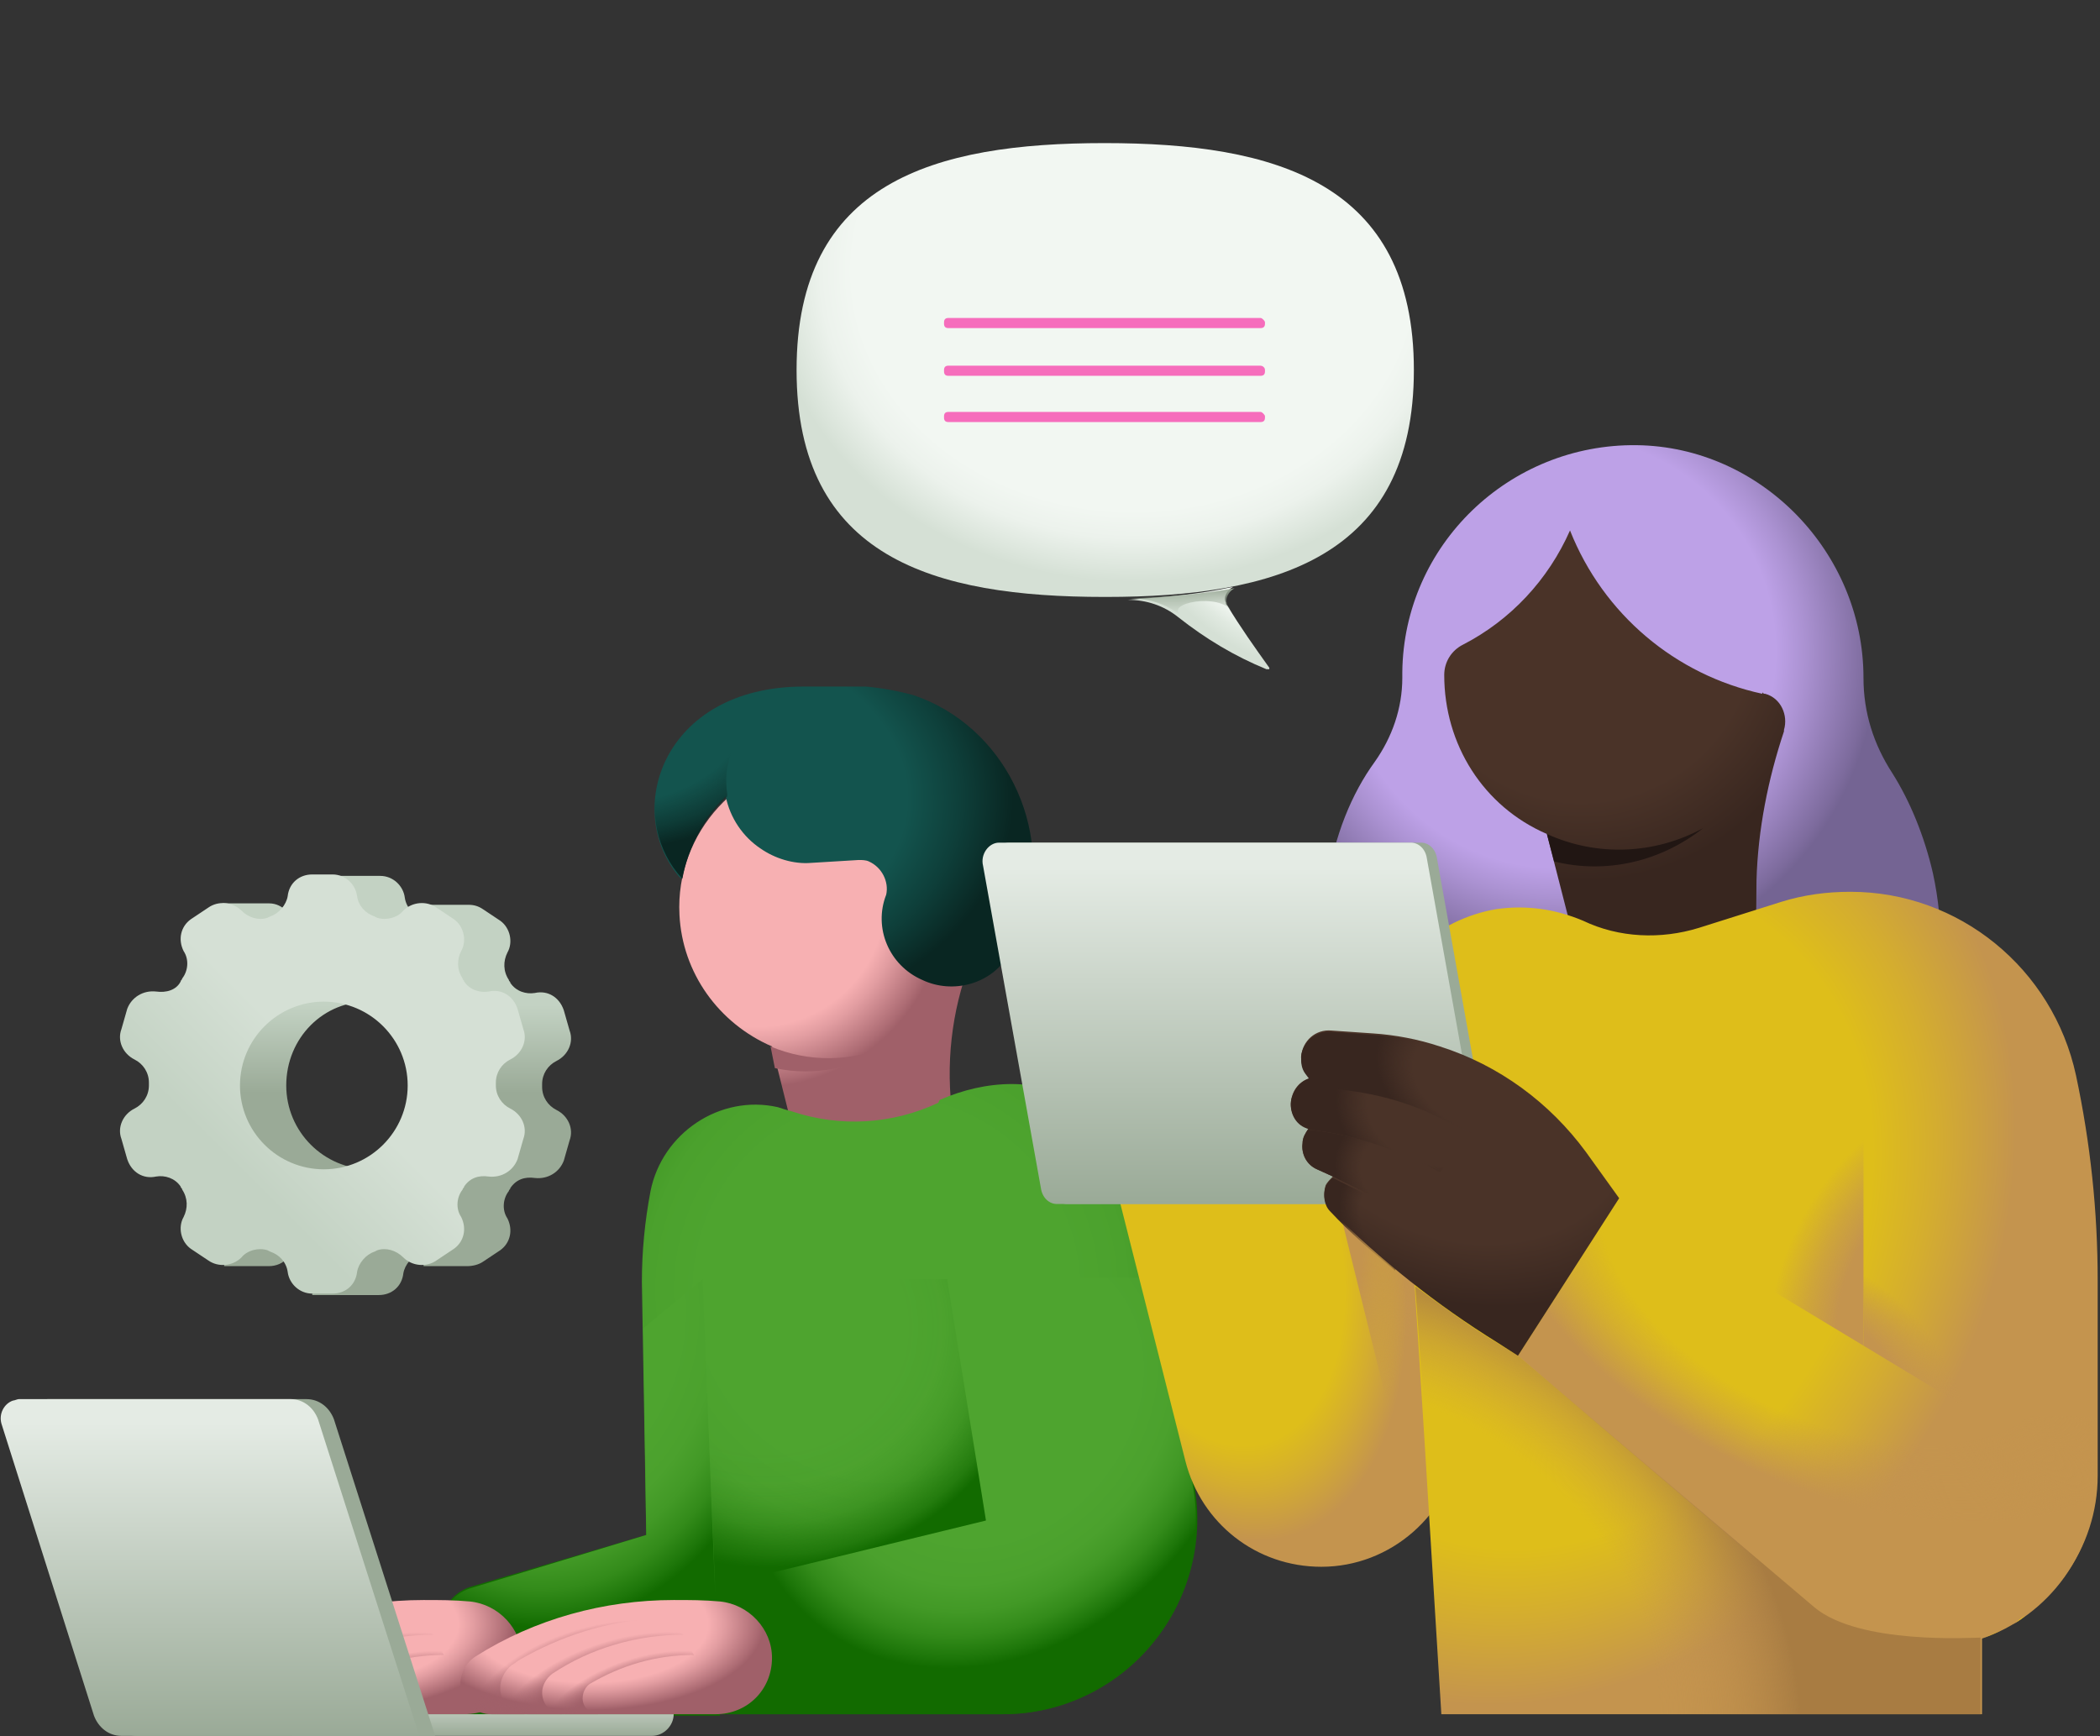 <svg xmlns="http://www.w3.org/2000/svg" width="491" height="406" viewBox="0 0 491 406" fill="none"><rect x="0" y="0" width="491" height="406" fill="#333333" stroke="none"/><path d="M258.243 33.462C298.128 33.462 330.577 42.587 330.577 86.527C330.577 130.466 298.128 139.592 258.581 139.592H258.243C218.357 139.592 186.246 130.466 186.246 86.527C186.246 42.587 218.357 33.462 258.243 33.462Z" fill="url(#paint0_radial_312_208)"></path><path d="M288.326 137.226C286.974 137.902 285.96 139.592 286.636 140.944C286.636 141.282 286.636 141.282 286.974 141.62C290.016 146.69 293.396 151.422 296.776 156.154V156.492C296.776 156.492 296.776 156.492 296.438 156.492H296.1C288.664 153.45 281.904 149.394 275.481 144.324C272.101 141.62 268.045 140.268 263.651 140.268C272.777 139.592 280.889 138.916 288.326 137.226Z" fill="url(#paint1_radial_312_208)"></path><path d="M276.157 143.986C272.777 141.282 268.721 139.93 264.327 139.93C272.777 139.592 281.228 138.916 288.664 137.564C287.312 138.24 286.298 139.93 286.974 141.282C286.974 141.62 286.974 141.62 287.312 141.958C287.65 142.296 287.65 142.634 287.988 142.972C285.284 138.578 272.101 140.944 276.157 143.986Z" fill="url(#paint2_linear_312_208)"></path><path d="M294.748 74.359H221.737C221.061 74.359 220.723 74.697 220.723 75.373V75.711C220.723 76.387 221.061 76.725 221.737 76.725H294.748C295.424 76.725 295.762 76.387 295.762 75.711V75.373C295.762 75.035 295.086 74.359 294.748 74.359Z" fill="#F66DBC"></path><path d="M294.748 85.513H221.737C221.061 85.513 220.723 85.851 220.723 86.527V86.865C220.723 87.541 221.061 87.879 221.737 87.879H294.748C295.424 87.879 295.762 87.541 295.762 86.865V86.527C295.762 85.851 295.086 85.513 294.748 85.513Z" fill="#F66DBC"></path><path d="M294.748 96.329H221.737C221.061 96.329 220.723 96.667 220.723 97.343V97.681C220.723 98.357 221.061 98.695 221.737 98.695H294.748C295.424 98.695 295.762 98.357 295.762 97.681V97.343C295.762 97.005 295.086 96.329 294.748 96.329Z" fill="#F66DBC"></path><path d="M39.21 240.991L40.562 236.259C41.576 233.555 44.28 231.865 47.322 232.203C49.688 232.541 51.716 231.865 53.068 229.837C53.068 229.499 53.406 229.499 53.406 229.161C54.758 227.471 55.096 224.767 53.744 222.739C53.068 221.387 52.73 220.035 53.068 218.683H52.73L52.054 211.247H62.871C64.561 211.247 65.913 211.923 67.265 213.275C68.955 214.965 71.321 215.641 73.349 214.965L74.025 214.627C75.715 213.951 77.405 212.599 77.743 210.909H75.715L74.363 204.825H88.898C91.94 204.825 94.306 207.191 94.644 209.895C94.982 212.261 96.672 213.951 98.7 214.627L99.376 214.965L99.038 211.585H109.517C110.869 211.585 111.883 211.923 112.897 212.599L116.953 215.303C119.319 216.993 119.995 220.373 118.643 222.739C117.629 224.767 117.629 227.133 118.981 229.161C118.981 229.499 119.319 229.499 119.319 229.837C120.671 231.865 123.037 232.541 125.065 232.203C128.107 231.527 130.811 233.217 131.825 236.259L133.177 240.991C134.192 243.695 132.839 246.737 130.135 248.089C128.107 249.103 126.755 251.131 126.755 253.497V253.835V254.173C126.755 256.538 128.107 258.566 130.135 259.58C132.839 260.932 134.192 263.974 133.177 266.678L131.825 271.41C130.811 274.114 128.107 275.804 125.065 275.466C122.699 275.128 120.671 275.804 119.319 277.832C119.319 278.17 118.981 278.17 118.981 278.508C117.629 280.198 117.291 282.902 118.643 284.93C119.995 287.634 119.319 290.676 116.953 292.366L112.897 295.07C111.883 295.746 110.531 296.084 109.179 296.084H99.038V292.704L98.362 293.042C96.334 293.718 94.644 295.746 94.306 297.774C93.968 300.816 91.602 302.844 88.56 302.844H73.011V293.718L76.053 294.056C75.377 293.38 74.701 293.042 74.025 292.704L73.349 292.366C71.321 291.69 68.617 292.366 67.265 294.056C66.251 295.408 64.561 296.084 62.871 296.084H52.392L53.406 288.648C53.068 287.296 53.406 285.606 54.082 284.592C55.096 282.564 55.096 280.198 53.744 278.17C53.744 277.832 53.406 277.832 53.406 277.494C52.054 275.466 49.688 274.79 47.66 275.128C44.618 275.804 41.914 274.114 40.9 271.072L39.548 266.34C38.534 263.636 39.886 260.594 42.59 259.242C44.618 258.228 45.97 256.2 45.97 253.835V253.497V253.159C45.97 250.793 44.618 248.765 42.59 247.751C39.548 246.737 38.196 243.695 39.21 240.991ZM66.927 253.835C66.927 264.65 75.715 273.438 86.532 273.438C97.348 273.438 106.136 264.65 106.136 253.835C106.136 243.019 97.348 234.231 86.532 234.231C75.715 233.893 66.927 242.681 66.927 253.835Z" fill="url(#paint3_linear_312_208)"></path><path d="M31.435 259.242C33.464 258.228 34.816 256.2 34.816 253.835V253.497V253.159C34.816 250.793 33.464 248.765 31.435 247.751C28.731 246.399 27.379 243.357 28.393 240.653L29.745 235.921C30.759 233.217 33.464 231.527 36.506 231.865C38.872 232.203 41.238 231.527 42.252 229.499C42.252 229.161 42.59 229.161 42.59 228.823C43.942 227.133 44.28 224.429 42.928 222.401C41.576 219.697 42.252 216.655 44.618 214.965L48.674 212.261C51.04 210.571 54.42 210.909 56.448 212.937C58.139 214.627 60.505 215.303 62.533 214.627L63.209 214.289C65.237 213.613 66.927 211.585 67.265 209.557C67.603 206.515 69.969 204.487 73.011 204.487H77.743C80.785 204.487 83.151 206.853 83.49 209.557C83.828 211.923 85.518 213.613 87.546 214.289L88.222 214.627C90.25 215.303 92.954 214.627 94.306 212.937C96.334 210.909 99.714 210.571 102.08 212.261L106.136 214.965C108.503 216.655 109.179 220.035 107.827 222.401C106.812 224.429 106.812 226.795 108.165 228.823C108.165 229.161 108.503 229.161 108.503 229.499C109.855 231.527 112.221 232.203 114.249 231.865C117.291 231.189 119.995 232.879 121.009 235.921L122.361 240.653C123.375 243.357 122.023 246.399 119.319 247.751C117.291 248.765 115.939 250.793 115.939 253.159V253.497V253.835C115.939 256.2 117.291 258.228 119.319 259.242C122.023 260.594 123.375 263.636 122.361 266.34L121.009 271.072C119.995 273.776 117.291 275.466 114.249 275.128C111.883 274.79 109.855 275.466 108.503 277.494C108.503 277.832 108.165 277.832 108.165 278.17C106.812 279.86 106.474 282.564 107.827 284.592C109.179 287.296 108.503 290.338 106.136 292.028L102.08 294.732C99.714 296.422 96.334 296.084 94.306 294.056C92.616 292.366 90.25 291.69 88.222 292.366L87.546 292.704C85.518 293.38 83.828 295.408 83.49 297.436C83.151 300.478 80.785 302.506 77.743 302.506H73.011C69.969 302.506 67.603 300.14 67.265 297.436C66.927 295.07 65.237 293.38 63.209 292.704L62.533 292.366C60.505 291.69 57.8 292.366 56.448 294.056C54.42 296.084 51.04 296.422 48.674 294.732L44.618 292.028C42.252 290.338 41.576 286.958 42.928 284.592C43.942 282.564 43.942 280.198 42.59 278.17C42.59 277.832 42.252 277.832 42.252 277.494C40.9 275.466 38.534 274.79 36.506 275.128C33.464 275.804 30.759 274.114 29.745 271.072L28.393 266.34C27.379 263.636 28.731 260.594 31.435 259.242ZM75.715 273.438C86.532 273.438 95.32 264.65 95.32 253.835C95.32 243.019 86.532 234.231 75.715 234.231C64.899 234.231 56.11 243.019 56.11 253.835C56.11 264.65 64.899 273.438 75.715 273.438Z" fill="url(#paint4_linear_312_208)"></path><path d="M173.739 183.531C172.387 184.545 171.373 185.559 170.021 186.573L173.739 183.531Z" fill="white"></path><path d="M173.739 183.531C172.387 184.545 171.373 185.559 170.021 186.573" stroke="black" stroke-width="0.216" stroke-linejoin="round"></path><path d="M158.866 213.951C157.852 194.685 173.063 178.124 192.33 177.448C193.006 177.448 193.344 177.448 194.02 177.448C211.934 177.448 227.145 191.305 228.835 208.881C229.511 214.289 228.497 220.035 226.807 225.105C222.413 236.597 221.061 249.103 222.751 261.27L223.089 264.312L186.245 267.692L180.499 244.709C167.993 239.301 159.542 227.471 158.866 213.951Z" fill="url(#paint5_radial_312_208)"></path><path d="M180.161 244.709C188.95 248.427 199.09 248.427 207.878 244.371C200.104 249.779 190.64 251.807 181.175 249.779L180.161 244.709Z" fill="#A06069"></path><path d="M187.936 160.548H202.47C206.188 160.886 209.906 161.562 213.625 162.576C234.581 169.674 246.412 193.333 239.652 214.627C238.638 217.669 237.286 220.373 235.934 223.077C231.877 230.175 222.751 232.541 215.653 229.161C207.878 225.781 204.16 216.993 207.202 209.219C207.878 206.177 206.188 202.797 203.146 201.445C202.47 201.107 201.456 201.107 200.78 201.107L189.626 201.783C185.569 202.121 181.175 200.769 177.795 198.403C173.739 195.699 170.697 191.305 169.683 186.235C164.275 191.305 160.556 198.065 159.204 205.501C145.346 189.953 154.81 160.548 187.936 160.548Z" fill="url(#paint6_radial_312_208)"></path><path d="M174.415 162.238L170.359 178.124C169.683 180.49 169.683 183.194 170.021 185.559C170.021 185.897 170.021 185.897 170.021 186.235C164.613 191.305 160.895 198.065 159.542 205.501C147.374 192.319 152.444 168.998 174.415 162.238Z" fill="url(#paint7_radial_312_208)"></path><path d="M151.092 358.951L150.078 299.802C150.078 292.704 150.754 285.606 152.106 278.508C154.81 264.988 168.331 255.862 181.851 258.904C182.866 259.242 183.88 259.58 185.232 259.918C196.386 263.636 208.555 262.96 219.371 257.89L219.709 257.214C225.117 254.848 230.863 253.497 236.61 253.497C251.144 253.497 263.313 263.636 266.017 277.832L279.199 347.121C282.241 363.683 275.819 380.583 262.637 391.061C254.524 397.483 244.722 400.863 234.582 400.863H103.094V380.583C103.094 376.189 105.798 372.471 109.855 371.119L151.092 358.951Z" fill="url(#paint8_radial_312_208)"></path><path d="M167.317 373.823L164.275 299.126H236.948L251.144 364.697L167.317 373.823Z" fill="url(#paint9_radial_312_208)"></path><path d="M164.275 299.126L168.331 401.2H103.094V380.921C103.094 376.527 105.798 372.809 109.854 371.457L151.092 358.951L150.416 310.618L164.275 299.126Z" fill="url(#paint10_radial_312_208)"></path><path d="M236.948 354.557L230.188 355.909" stroke="black" stroke-width="0.216" stroke-linejoin="round"></path><path d="M161.909 400.863V385.991C161.909 377.879 167.317 371.119 175.091 369.091L230.526 355.571L221.399 298.788H269.735L278.861 347.121C281.904 363.683 275.481 380.583 262.299 391.061C254.186 397.483 244.384 400.863 234.244 400.863H161.909Z" fill="url(#paint11_radial_312_208)"></path><path d="M122.023 387.681C122.023 380.921 116.615 375.175 109.854 374.499C106.136 374.161 102.756 374.161 99.038 374.161C82.813 374.161 66.589 378.555 52.73 387.343C50.026 389.033 48.674 392.413 49.35 395.455C50.364 398.835 53.068 400.863 56.448 400.863H108.502C116.277 400.863 122.023 395.117 122.023 387.681Z" fill="url(#paint12_radial_312_208)"></path><path d="M58.477 394.779C58.477 392.751 59.49 390.723 61.181 389.371C61.857 389.033 62.533 388.357 63.209 388.019C72.673 382.611 83.151 379.231 93.968 378.555H94.306L91.94 374.499C78.081 375.513 64.561 379.907 52.73 387.343C50.026 389.033 48.674 392.413 49.35 395.455C50.364 398.835 53.068 400.863 56.448 400.863H64.223C61.181 400.863 58.477 398.159 58.477 394.779Z" fill="url(#paint13_radial_312_208)"></path><path d="M81.461 400.863C79.433 400.863 77.743 399.173 77.743 397.145C77.743 395.793 78.419 394.441 79.433 393.765C86.87 389.371 94.982 387.005 103.77 387.005L101.066 382.273C90.25 382.273 79.433 385.653 70.307 391.399C68.955 392.413 67.941 394.103 67.941 395.793C67.941 398.497 69.969 400.863 72.673 400.863H81.461Z" fill="url(#paint14_radial_312_208)"></path><path d="M73.011 400.863C70.307 400.863 68.279 398.497 68.279 395.793C68.279 394.103 69.293 392.413 70.645 391.399C79.771 385.315 90.588 382.273 101.404 382.273L94.644 378.555H94.306C83.489 379.231 73.011 382.611 63.547 388.019C62.87 388.357 62.194 389.033 61.519 389.371C59.828 390.385 58.814 392.413 58.814 394.779C58.814 398.159 61.519 400.863 64.899 400.863H73.011Z" fill="url(#paint15_radial_312_208)"></path><path d="M68.279 405.932H152.444C155.148 405.932 157.514 403.566 157.514 400.863H68.279V405.932Z" fill="url(#paint16_linear_312_208)"></path><path d="M11.155 327.18H71.659C74.701 327.18 77.067 329.207 78.081 331.911L101.742 405.932H32.111C29.069 405.932 26.703 403.904 25.689 401.2L5.07 335.967C4.056 332.587 5.746 328.532 9.464 327.518C9.803 327.518 10.479 327.18 11.155 327.18Z" fill="#9AAA97"></path><path d="M4.394 327.18H67.941C70.983 327.18 73.349 329.207 74.363 331.911L98.024 405.932H28.393C25.351 405.932 22.985 403.904 21.971 401.2L0.338 332.925C-0.338 330.559 1.014 328.194 3.042 327.518C3.38 327.518 4.056 327.18 4.394 327.18Z" fill="url(#paint17_linear_312_208)"></path><path d="M180.5 387.681C180.5 380.921 175.091 375.175 168.331 374.499C164.613 374.161 161.233 374.161 157.515 374.161C141.29 374.161 125.065 378.555 111.207 387.343C108.503 389.033 107.151 392.413 107.827 395.455C108.841 398.835 111.545 400.863 114.925 400.863H167.317C174.753 400.863 180.5 395.117 180.5 387.681Z" fill="url(#paint18_radial_312_208)"></path><path d="M116.953 394.779C116.953 392.751 117.967 390.723 119.657 389.371C120.333 389.033 121.009 388.357 121.685 388.019C131.15 382.611 141.628 379.231 152.444 378.555H152.782L150.416 374.499C136.558 375.513 123.037 379.907 111.207 387.343C108.503 389.033 107.151 392.413 107.827 395.455C108.841 398.835 111.545 400.863 114.925 400.863H122.699C119.657 400.863 116.953 398.159 116.953 394.779Z" fill="url(#paint19_radial_312_208)"></path><path d="M139.938 400.863C137.91 400.863 136.22 399.173 136.22 397.145C136.22 395.793 136.896 394.441 137.91 393.765C145.346 389.371 153.458 387.005 162.247 387.005L159.543 382.273C148.726 382.273 137.91 385.653 128.784 391.399C127.431 392.413 126.417 394.103 126.417 395.793C126.417 398.497 128.446 400.863 131.15 400.863H139.938Z" fill="url(#paint20_radial_312_208)"></path><path d="M131.487 400.863C128.783 400.863 126.755 398.497 126.755 395.793C126.755 394.103 127.769 392.413 129.121 391.399C138.248 385.315 149.064 382.273 159.881 382.273L153.12 378.555H152.782C141.966 379.231 131.487 382.611 122.023 388.019C121.347 388.357 120.671 389.033 119.995 389.371C118.305 390.385 117.291 392.413 117.291 394.779C117.291 398.159 119.995 400.863 123.375 400.863H131.487Z" fill="url(#paint21_radial_312_208)"></path><path d="M451.924 204.149C449.896 195.361 446.516 187.249 442.46 180.828C438.066 174.068 435.7 166.632 435.7 158.52C435.7 129.114 411.701 104.441 382.631 104.103C352.886 103.765 328.211 127.424 327.873 157.168C327.873 157.506 327.873 157.844 327.873 158.182V158.52C327.873 165.618 325.507 172.378 321.451 178.124C316.043 185.559 311.987 195.361 310.297 206.853C306.24 231.865 314.691 254.51 329.563 256.876C342.07 258.904 354.914 246.061 360.999 227.133L400.884 222.401C407.644 244.033 422.179 258.228 435.7 255.186C449.896 251.807 457.332 228.823 451.924 204.149Z" fill="url(#paint22_radial_312_208)"></path><path d="M412.039 162.238C391.758 157.844 374.857 143.648 367.083 124.044C362.013 135.536 353.224 145 342.07 150.746C339.366 152.098 337.676 154.802 337.676 157.844C337.676 174.068 346.802 188.601 361.675 195.023L368.435 221.387H410.349C410.349 221.387 410.687 214.289 410.687 205.839C411.025 194.009 413.391 182.18 417.109 171.026V170.688C418.123 167.308 416.433 163.252 412.715 162.238C412.377 162.238 412.377 162.238 412.039 161.9V162.238Z" fill="url(#paint23_radial_312_208)"></path><path d="M361.675 195.023C373.505 200.431 387.026 199.755 398.18 193.671C388.378 201.445 375.533 204.487 363.365 201.445L361.675 195.023Z" fill="#211613"></path><path d="M261.623 280.198L277.171 341.713C280.889 356.247 293.734 366.387 308.945 366.387C325.169 366.387 339.028 354.219 341.394 337.995C342.746 326.504 343.76 315.012 343.76 303.52V275.128L261.623 280.198Z" fill="url(#paint24_radial_312_208)"></path><path d="M343.422 275.466V303.858C343.422 315.35 342.746 326.842 341.056 338.333C340.042 345.431 336.662 352.191 331.591 357.599L313.001 282.226L311.311 277.832L343.422 275.466Z" fill="url(#paint25_radial_312_208)"></path><path d="M463.417 400.863V382.949C479.641 377.203 490.458 361.993 490.458 345.093V299.464C490.458 283.24 488.768 267.354 485.388 251.469C479.979 226.457 458.008 208.543 432.657 208.543C427.249 208.543 421.841 209.219 416.433 210.909L397.166 216.993C388.378 219.697 378.575 219.359 370.125 215.303C363.703 212.599 356.942 211.585 349.844 212.599C335.986 214.965 324.831 225.105 321.113 238.625L313.339 267.016L329.563 281.888L332.943 334.953L337 400.863H463.417Z" fill="url(#paint26_radial_312_208)"></path><path d="M435.699 262.284V314.674L378.575 280.198L362.689 304.872L330.239 287.972L329.901 282.226L318.071 271.41V256.876L435.699 262.284Z" fill="url(#paint27_radial_312_208)"></path><path d="M435.699 314.674V262.284H487.078C489.106 274.79 490.12 287.296 490.12 299.464V331.235H463.079L435.699 314.674Z" fill="url(#paint28_radial_312_208)"></path><path d="M424.207 376.189L354.914 317.04L378.575 280.198L463.079 331.235H490.12V345.431C490.12 362.669 479.303 377.879 463.079 383.287C461.05 383.287 434.685 384.639 424.207 376.189Z" fill="url(#paint29_radial_312_208)"></path><path d="M463.078 383.287C465.445 382.273 468.149 381.259 470.177 379.907C468.149 381.259 465.783 382.273 463.078 383.287Z" fill="url(#paint30_radial_312_208)"></path><path d="M350.52 314.336L354.914 317.04L424.207 375.851C434.685 384.639 461.051 382.949 463.079 382.949V400.863H337.338L333.281 334.953L330.915 300.816C337.338 305.548 343.76 310.28 350.52 314.336Z" fill="url(#paint31_radial_312_208)"></path><path d="M470.515 379.907C471.867 379.231 473.219 378.217 474.233 377.203C472.881 378.217 471.867 378.893 470.515 379.907Z" fill="url(#paint32_radial_312_208)"></path><path d="M345.788 281.55H249.454C247.764 281.55 246.074 280.198 245.736 277.832L232.216 202.459C231.54 199.755 233.568 197.051 235.934 197.051H332.268C333.958 197.051 335.648 198.403 335.986 200.769L349.506 276.142C349.844 278.846 348.154 281.55 345.788 281.55Z" fill="#9AAA97"></path><path d="M343.422 281.55H247.088C245.398 281.55 243.708 280.198 243.37 277.832L229.849 202.459C229.173 199.755 231.201 197.051 233.567 197.051H329.901C331.591 197.051 333.281 198.403 333.619 200.769L347.14 276.142C347.478 278.846 345.788 281.55 343.422 281.55Z" fill="url(#paint33_linear_312_208)"></path><path d="M370.801 269.382C362.351 257.89 350.52 249.103 336.662 244.709C331.591 243.019 326.183 242.005 321.113 241.667L311.311 240.991C307.592 240.653 304.55 243.357 304.212 247.075C304.212 249.103 304.888 250.793 306.24 252.145C303.874 252.821 302.184 254.849 301.846 257.552C301.508 260.256 303.198 262.96 305.902 263.974C305.226 264.988 304.55 266.002 304.55 267.354C304.212 270.058 305.564 272.424 307.93 273.438L311.649 275.128C310.972 275.804 310.296 276.48 309.958 277.156C309.282 279.184 309.62 281.55 310.972 282.902C322.803 294.732 335.985 305.21 350.182 313.998L354.914 317.04L378.575 280.198L370.801 269.382Z" fill="url(#paint34_radial_312_208)"></path><path d="M304.212 247.075C304.55 243.695 307.592 240.991 311.311 241.329L321.113 242.005C326.521 242.343 331.591 243.357 336.662 245.047C342.746 247.075 348.492 249.779 353.562 253.159L344.098 264.988L336.324 261.27C328.211 257.214 319.423 255.187 310.297 254.511C308.606 254.511 307.254 253.835 306.24 252.483L305.226 251.131C304.212 249.779 304.212 248.427 304.212 247.075Z" fill="url(#paint35_radial_312_208)"></path><path d="M301.846 257.552C302.184 255.186 303.874 252.821 306.24 252.145C307.254 253.159 308.944 253.835 310.634 254.172C319.761 254.848 328.549 257.214 336.661 260.932L344.436 264.65L336.661 274.114L331.929 271.748C324.155 268.03 315.705 265.326 307.254 264.312C306.916 264.312 306.24 264.312 305.902 263.974C303.198 263.298 301.508 260.594 301.846 257.552Z" fill="url(#paint36_radial_312_208)"></path><path d="M307.254 264.312C315.705 265.326 324.155 268.03 331.929 271.748L336.662 274.114L331.591 284.93L311.649 275.128L307.93 273.438C305.564 272.424 304.212 269.72 304.55 267.354C304.55 266.002 305.226 264.988 305.902 263.974C306.24 264.312 306.578 264.312 307.254 264.312Z" fill="url(#paint37_radial_312_208)"></path><path d="M309.959 277.494C310.297 276.818 310.973 275.804 311.649 275.466L331.253 285.268L326.183 297.098C320.775 292.704 315.705 288.31 310.973 283.24C309.621 281.888 309.283 279.522 309.959 277.494Z" fill="url(#paint38_radial_312_208)"></path><defs><radialGradient id="paint0_radial_312_208" cx="0" cy="0" r="1" gradientUnits="userSpaceOnUse" gradientTransform="translate(265.055 63.363) rotate(180) scale(85.463 72.64)"><stop offset="0.77" stop-color="#F2F7F2"></stop><stop offset="0.86" stop-color="#ECF2EC"></stop><stop offset="0.97" stop-color="#DAE4DA"></stop><stop offset="1" stop-color="#D5E0D5"></stop></radialGradient><radialGradient id="paint1_radial_312_208" cx="0" cy="0" r="1" gradientUnits="userSpaceOnUse" gradientTransform="translate(287.863 136.203) rotate(-139.462) scale(26.449 11.819)"><stop offset="0.37" stop-color="#F2F7F2"></stop><stop offset="0.7" stop-color="#E0E9E0"></stop><stop offset="1" stop-color="#D5E0D5"></stop></radialGradient><linearGradient id="paint2_linear_312_208" x1="276.357" y1="143.87" x2="276.357" y2="137.29" gradientUnits="userSpaceOnUse"><stop stop-color="#9AAA97" stop-opacity="0"></stop><stop offset="1" stop-color="#9AAA97"></stop></linearGradient><linearGradient id="paint3_linear_312_208" x1="86.46" y1="302.71" x2="86.46" y2="204.672" gradientUnits="userSpaceOnUse"><stop offset="0.48" stop-color="#9AAA97"></stop><stop offset="0.69" stop-color="#C3D2C3"></stop></linearGradient><linearGradient id="paint4_linear_312_208" x1="110.37" y1="219.137" x2="41.229" y2="288.285" gradientUnits="userSpaceOnUse"><stop offset="0.48" stop-color="#D5E0D5"></stop><stop offset="0.79" stop-color="#C3D2C3"></stop></linearGradient><radialGradient id="paint5_radial_312_208" cx="0" cy="0" r="1" gradientUnits="userSpaceOnUse" gradientTransform="translate(176.796 209.838) rotate(180) scale(44.474 44.472)"><stop offset="0.68" stop-color="#F7B0B2"></stop><stop offset="0.77" stop-color="#E29DA1"></stop><stop offset="0.96" stop-color="#AD6C74"></stop><stop offset="1" stop-color="#A06069"></stop></radialGradient><radialGradient id="paint6_radial_312_208" cx="0" cy="0" r="1" gradientUnits="userSpaceOnUse" gradientTransform="translate(159.259 186.523) rotate(180) scale(77.769 55.213)"><stop offset="0.68" stop-color="#13544E"></stop><stop offset="0.84" stop-color="#0E3F3A"></stop><stop offset="1" stop-color="#092622"></stop></radialGradient><radialGradient id="paint7_radial_312_208" cx="0" cy="0" r="1" gradientUnits="userSpaceOnUse" gradientTransform="translate(142.326 164.671) rotate(180) scale(47.969 34.056)"><stop offset="0.68" stop-color="#092622" stop-opacity="0"></stop><stop offset="0.87" stop-color="#092622" stop-opacity="0.54"></stop><stop offset="1" stop-color="#092622"></stop></radialGradient><radialGradient id="paint8_radial_312_208" cx="0" cy="0" r="1" gradientUnits="userSpaceOnUse" gradientTransform="translate(207.234 301.588) rotate(180) scale(81.324 81.32)"><stop offset="0.53" stop-color="#4EA42F"></stop><stop offset="0.69" stop-color="#4BA12D"></stop><stop offset="0.79" stop-color="#429926"></stop><stop offset="0.88" stop-color="#338B1A"></stop><stop offset="0.96" stop-color="#1E770A"></stop><stop offset="1" stop-color="#126B00"></stop></radialGradient><radialGradient id="paint9_radial_312_208" cx="0" cy="0" r="1" gradientUnits="userSpaceOnUse" gradientTransform="translate(178.63 309.652) rotate(95.143) scale(56.812 63.065)"><stop offset="0.53" stop-color="#126B00" stop-opacity="0"></stop><stop offset="0.66" stop-color="#126B00" stop-opacity="0.03"></stop><stop offset="0.74" stop-color="#126B00" stop-opacity="0.11"></stop><stop offset="0.82" stop-color="#126B00" stop-opacity="0.25"></stop><stop offset="0.88" stop-color="#126B00" stop-opacity="0.45"></stop><stop offset="0.95" stop-color="#126B00" stop-opacity="0.7"></stop><stop offset="1" stop-color="#126B00"></stop></radialGradient><radialGradient id="paint10_radial_312_208" cx="0" cy="0" r="1" gradientUnits="userSpaceOnUse" gradientTransform="translate(128.24 308.198) rotate(94.96) scale(72.248 57.799)"><stop offset="0.53" stop-color="#4EA42F"></stop><stop offset="0.69" stop-color="#4BA12D"></stop><stop offset="0.79" stop-color="#429926"></stop><stop offset="0.88" stop-color="#338B1A"></stop><stop offset="0.96" stop-color="#1E770A"></stop><stop offset="1" stop-color="#126B00"></stop></radialGradient><radialGradient id="paint11_radial_312_208" cx="0" cy="0" r="1" gradientUnits="userSpaceOnUse" gradientTransform="translate(233.583 327.009) rotate(129.613) scale(67.725 55.532)"><stop offset="0.53" stop-color="#4EA42F"></stop><stop offset="0.69" stop-color="#4BA12D"></stop><stop offset="0.79" stop-color="#429926"></stop><stop offset="0.88" stop-color="#338B1A"></stop><stop offset="0.96" stop-color="#1E770A"></stop><stop offset="1" stop-color="#126B00"></stop></radialGradient><radialGradient id="paint12_radial_312_208" cx="0" cy="0" r="1" gradientUnits="userSpaceOnUse" gradientTransform="translate(79.407 379.894) scale(40.766 19.974)"><stop offset="0.68" stop-color="#F7B0B2"></stop><stop offset="0.77" stop-color="#E29DA1"></stop><stop offset="0.96" stop-color="#AD6C74"></stop><stop offset="1" stop-color="#A06069"></stop></radialGradient><radialGradient id="paint13_radial_312_208" cx="0" cy="0" r="1" gradientUnits="userSpaceOnUse" gradientTransform="translate(79.386 395.041) rotate(-17.353) scale(28.714 14.084)"><stop offset="0.68" stop-color="#A06069"></stop><stop offset="0.73" stop-color="#A06069" stop-opacity="0.87"></stop><stop offset="0.84" stop-color="#A06069" stop-opacity="0.53"></stop><stop offset="1" stop-color="#A06069" stop-opacity="0"></stop></radialGradient><radialGradient id="paint14_radial_312_208" cx="0" cy="0" r="1" gradientUnits="userSpaceOnUse" gradientTransform="translate(91.408 399.193) rotate(-18.071) scale(24.012 11.397)"><stop offset="0.68" stop-color="#A06069"></stop><stop offset="0.73" stop-color="#A06069" stop-opacity="0.87"></stop><stop offset="0.84" stop-color="#A06069" stop-opacity="0.53"></stop><stop offset="1" stop-color="#A06069" stop-opacity="0"></stop></radialGradient><radialGradient id="paint15_radial_312_208" cx="0" cy="0" r="1" gradientUnits="userSpaceOnUse" gradientTransform="translate(85.79 397.335) rotate(-18.071) scale(28.54 13.546)"><stop offset="0.68" stop-color="#A06069"></stop><stop offset="0.73" stop-color="#A06069" stop-opacity="0.87"></stop><stop offset="0.84" stop-color="#A06069" stop-opacity="0.53"></stop><stop offset="1" stop-color="#A06069" stop-opacity="0"></stop></radialGradient><linearGradient id="paint16_linear_312_208" x1="112.735" y1="405.946" x2="112.735" y2="392.797" gradientUnits="userSpaceOnUse"><stop stop-color="#9AAA97"></stop><stop offset="0.93" stop-color="#E4EBE4"></stop></linearGradient><linearGradient id="paint17_linear_312_208" x1="48.967" y1="405.946" x2="48.967" y2="327.322" gradientUnits="userSpaceOnUse"><stop stop-color="#9AAA97"></stop><stop offset="0.93" stop-color="#E4EBE4"></stop></linearGradient><radialGradient id="paint18_radial_312_208" cx="0" cy="0" r="1" gradientUnits="userSpaceOnUse" gradientTransform="translate(137.853 379.894) scale(40.766 19.974)"><stop offset="0.68" stop-color="#F7B0B2"></stop><stop offset="0.77" stop-color="#E29DA1"></stop><stop offset="0.96" stop-color="#AD6C74"></stop><stop offset="1" stop-color="#A06069"></stop></radialGradient><radialGradient id="paint19_radial_312_208" cx="0" cy="0" r="1" gradientUnits="userSpaceOnUse" gradientTransform="translate(138.118 394.83) rotate(-17.353) scale(28.714 14.084)"><stop offset="0.68" stop-color="#A06069"></stop><stop offset="0.73" stop-color="#A06069" stop-opacity="0.87"></stop><stop offset="0.84" stop-color="#A06069" stop-opacity="0.53"></stop><stop offset="1" stop-color="#A06069" stop-opacity="0"></stop></radialGradient><radialGradient id="paint20_radial_312_208" cx="0" cy="0" r="1" gradientUnits="userSpaceOnUse" gradientTransform="translate(149.789 399.128) rotate(-18.071) scale(24.012 11.397)"><stop offset="0.68" stop-color="#A06069"></stop><stop offset="0.73" stop-color="#A06069" stop-opacity="0.87"></stop><stop offset="0.84" stop-color="#A06069" stop-opacity="0.53"></stop><stop offset="1" stop-color="#A06069" stop-opacity="0"></stop></radialGradient><radialGradient id="paint21_radial_312_208" cx="0" cy="0" r="1" gradientUnits="userSpaceOnUse" gradientTransform="translate(144.178 397.265) rotate(-18.071) scale(28.54 13.546)"><stop offset="0.68" stop-color="#A06069"></stop><stop offset="0.73" stop-color="#A06069" stop-opacity="0.87"></stop><stop offset="0.84" stop-color="#A06069" stop-opacity="0.53"></stop><stop offset="1" stop-color="#A06069" stop-opacity="0"></stop></radialGradient><radialGradient id="paint22_radial_312_208" cx="0" cy="0" r="1" gradientUnits="userSpaceOnUse" gradientTransform="translate(364.548 152.412) rotate(180) scale(74.455 74.451)"><stop offset="0.68" stop-color="#BDA1E7"></stop><stop offset="0.77" stop-color="#AB92D2"></stop><stop offset="0.97" stop-color="#7D6B9D"></stop><stop offset="1" stop-color="#746493"></stop></radialGradient><radialGradient id="paint23_radial_312_208" cx="0" cy="0" r="1" gradientUnits="userSpaceOnUse" gradientTransform="translate(369.816 147.264) rotate(180) scale(58.924 58.921)"><stop offset="0.68" stop-color="#4A3328"></stop><stop offset="1" stop-color="#38261F"></stop></radialGradient><radialGradient id="paint24_radial_312_208" cx="0" cy="0" r="1" gradientUnits="userSpaceOnUse" gradientTransform="translate(283.634 290.603) rotate(166.104) scale(43.229 70.925)"><stop offset="0.68" stop-color="#DEBE1A"></stop><stop offset="0.82" stop-color="#D4AD2F"></stop><stop offset="1" stop-color="#C4944E"></stop></radialGradient><radialGradient id="paint25_radial_312_208" cx="0" cy="0" r="1" gradientUnits="userSpaceOnUse" gradientTransform="translate(291.727 282.01) rotate(166.104) scale(37.552 61.611)"><stop offset="0.68" stop-color="#C4944E"></stop><stop offset="0.72" stop-color="#C4944E" stop-opacity="0.89"></stop><stop offset="0.82" stop-color="#C4944E" stop-opacity="0.62"></stop><stop offset="0.95" stop-color="#C4944E" stop-opacity="0.18"></stop><stop offset="1" stop-color="#C4944E" stop-opacity="0"></stop></radialGradient><radialGradient id="paint26_radial_312_208" cx="0" cy="0" r="1" gradientUnits="userSpaceOnUse" gradientTransform="translate(366.136 283.802) rotate(121.458) scale(120.115 99.031)"><stop offset="0.68" stop-color="#DEBE1A"></stop><stop offset="0.82" stop-color="#D4AD2F"></stop><stop offset="1" stop-color="#C4944E"></stop></radialGradient><radialGradient id="paint27_radial_312_208" cx="0" cy="0" r="1" gradientUnits="userSpaceOnUse" gradientTransform="translate(463.568 306.602) rotate(121.458) scale(57.66 47.539)"><stop offset="0.68" stop-color="#C4944E"></stop><stop offset="0.72" stop-color="#C4944E" stop-opacity="0.89"></stop><stop offset="0.82" stop-color="#C4944E" stop-opacity="0.62"></stop><stop offset="0.95" stop-color="#C4944E" stop-opacity="0.18"></stop><stop offset="1" stop-color="#C4944E" stop-opacity="0"></stop></radialGradient><radialGradient id="paint28_radial_312_208" cx="0" cy="0" r="1" gradientUnits="userSpaceOnUse" gradientTransform="translate(423.35 332.67) rotate(-124.011) scale(42.165 34.578)"><stop offset="0.68" stop-color="#C4944E"></stop><stop offset="0.72" stop-color="#C4944E" stop-opacity="0.89"></stop><stop offset="0.82" stop-color="#C4944E" stop-opacity="0.62"></stop><stop offset="0.95" stop-color="#C4944E" stop-opacity="0.18"></stop><stop offset="1" stop-color="#C4944E" stop-opacity="0"></stop></radialGradient><radialGradient id="paint29_radial_312_208" cx="0" cy="0" r="1" gradientUnits="userSpaceOnUse" gradientTransform="translate(428.33 299.088) rotate(-154.533) scale(84.755 48.309)"><stop offset="0.68" stop-color="#C4944E" stop-opacity="0"></stop><stop offset="0.72" stop-color="#C4944E" stop-opacity="0.11"></stop><stop offset="0.82" stop-color="#C4944E" stop-opacity="0.38"></stop><stop offset="0.95" stop-color="#C4944E" stop-opacity="0.82"></stop><stop offset="1" stop-color="#C4944E"></stop></radialGradient><radialGradient id="paint30_radial_312_208" cx="0" cy="0" r="1" gradientUnits="userSpaceOnUse" gradientTransform="translate(465.716 380.535) rotate(121.458) scale(2.741 2.26)"><stop offset="0.68" stop-color="#DEBE1A"></stop><stop offset="0.82" stop-color="#D4AD2F"></stop><stop offset="1" stop-color="#C4944E"></stop></radialGradient><radialGradient id="paint31_radial_312_208" cx="0" cy="0" r="1" gradientUnits="userSpaceOnUse" gradientTransform="translate(317.629 388.968) rotate(-145.46) scale(109.632 89.9)"><stop offset="0.68" stop-color="#C4944E" stop-opacity="0"></stop><stop offset="0.73" stop-color="#C1914D" stop-opacity="0.12"></stop><stop offset="0.84" stop-color="#B88949" stop-opacity="0.44"></stop><stop offset="0.99" stop-color="#A97D43" stop-opacity="0.95"></stop><stop offset="1" stop-color="#A87C42"></stop></radialGradient><radialGradient id="paint32_radial_312_208" cx="0" cy="0" r="1" gradientUnits="userSpaceOnUse" gradientTransform="translate(471.896 377.664) rotate(121.458) scale(1.824 1.504)"><stop offset="0.68" stop-color="#DEBE1A"></stop><stop offset="0.82" stop-color="#D4AD2F"></stop><stop offset="1" stop-color="#C4944E"></stop></radialGradient><linearGradient id="paint33_linear_312_208" x1="288.401" y1="281.44" x2="288.401" y2="196.975" gradientUnits="userSpaceOnUse"><stop stop-color="#9AAA97"></stop><stop offset="0.93" stop-color="#E4EBE4"></stop></linearGradient><radialGradient id="paint34_radial_312_208" cx="0" cy="0" r="1" gradientUnits="userSpaceOnUse" gradientTransform="translate(341.776 258.914) rotate(-162.475) scale(59.045 45.36)"><stop offset="0.68" stop-color="#4A3328"></stop><stop offset="1" stop-color="#38261F"></stop></radialGradient><radialGradient id="paint35_radial_312_208" cx="0" cy="0" r="1" gradientUnits="userSpaceOnUse" gradientTransform="translate(348.735 253.795) rotate(-157.028) scale(28.366 17.556)"><stop offset="0.48" stop-color="#38261F" stop-opacity="0"></stop><stop offset="0.68" stop-color="#38261F" stop-opacity="0"></stop><stop offset="0.81" stop-color="#38261F" stop-opacity="0.37"></stop><stop offset="1" stop-color="#38261F"></stop></radialGradient><radialGradient id="paint36_radial_312_208" cx="0" cy="0" r="1" gradientUnits="userSpaceOnUse" gradientTransform="translate(335.194 260.039) rotate(-162.475) scale(23.28 17.884)"><stop offset="0.48" stop-color="#38261F" stop-opacity="0"></stop><stop offset="0.68" stop-color="#38261F" stop-opacity="0"></stop><stop offset="0.81" stop-color="#38261F" stop-opacity="0.37"></stop><stop offset="1" stop-color="#38261F"></stop></radialGradient><radialGradient id="paint37_radial_312_208" cx="0" cy="0" r="1" gradientUnits="userSpaceOnUse" gradientTransform="translate(331.133 274.693) rotate(-162.475) scale(19.466 14.954)"><stop offset="0.48" stop-color="#38261F" stop-opacity="0"></stop><stop offset="0.68" stop-color="#38261F" stop-opacity="0"></stop><stop offset="0.81" stop-color="#38261F" stop-opacity="0.37"></stop><stop offset="1" stop-color="#38261F"></stop></radialGradient><radialGradient id="paint38_radial_312_208" cx="0" cy="0" r="1" gradientUnits="userSpaceOnUse" gradientTransform="translate(328.217 286.025) rotate(-137.421) scale(16.868 12.826)"><stop offset="0.48" stop-color="#38261F" stop-opacity="0"></stop><stop offset="0.68" stop-color="#38261F" stop-opacity="0"></stop><stop offset="0.81" stop-color="#38261F" stop-opacity="0.37"></stop><stop offset="1" stop-color="#38261F"></stop></radialGradient></defs></svg>